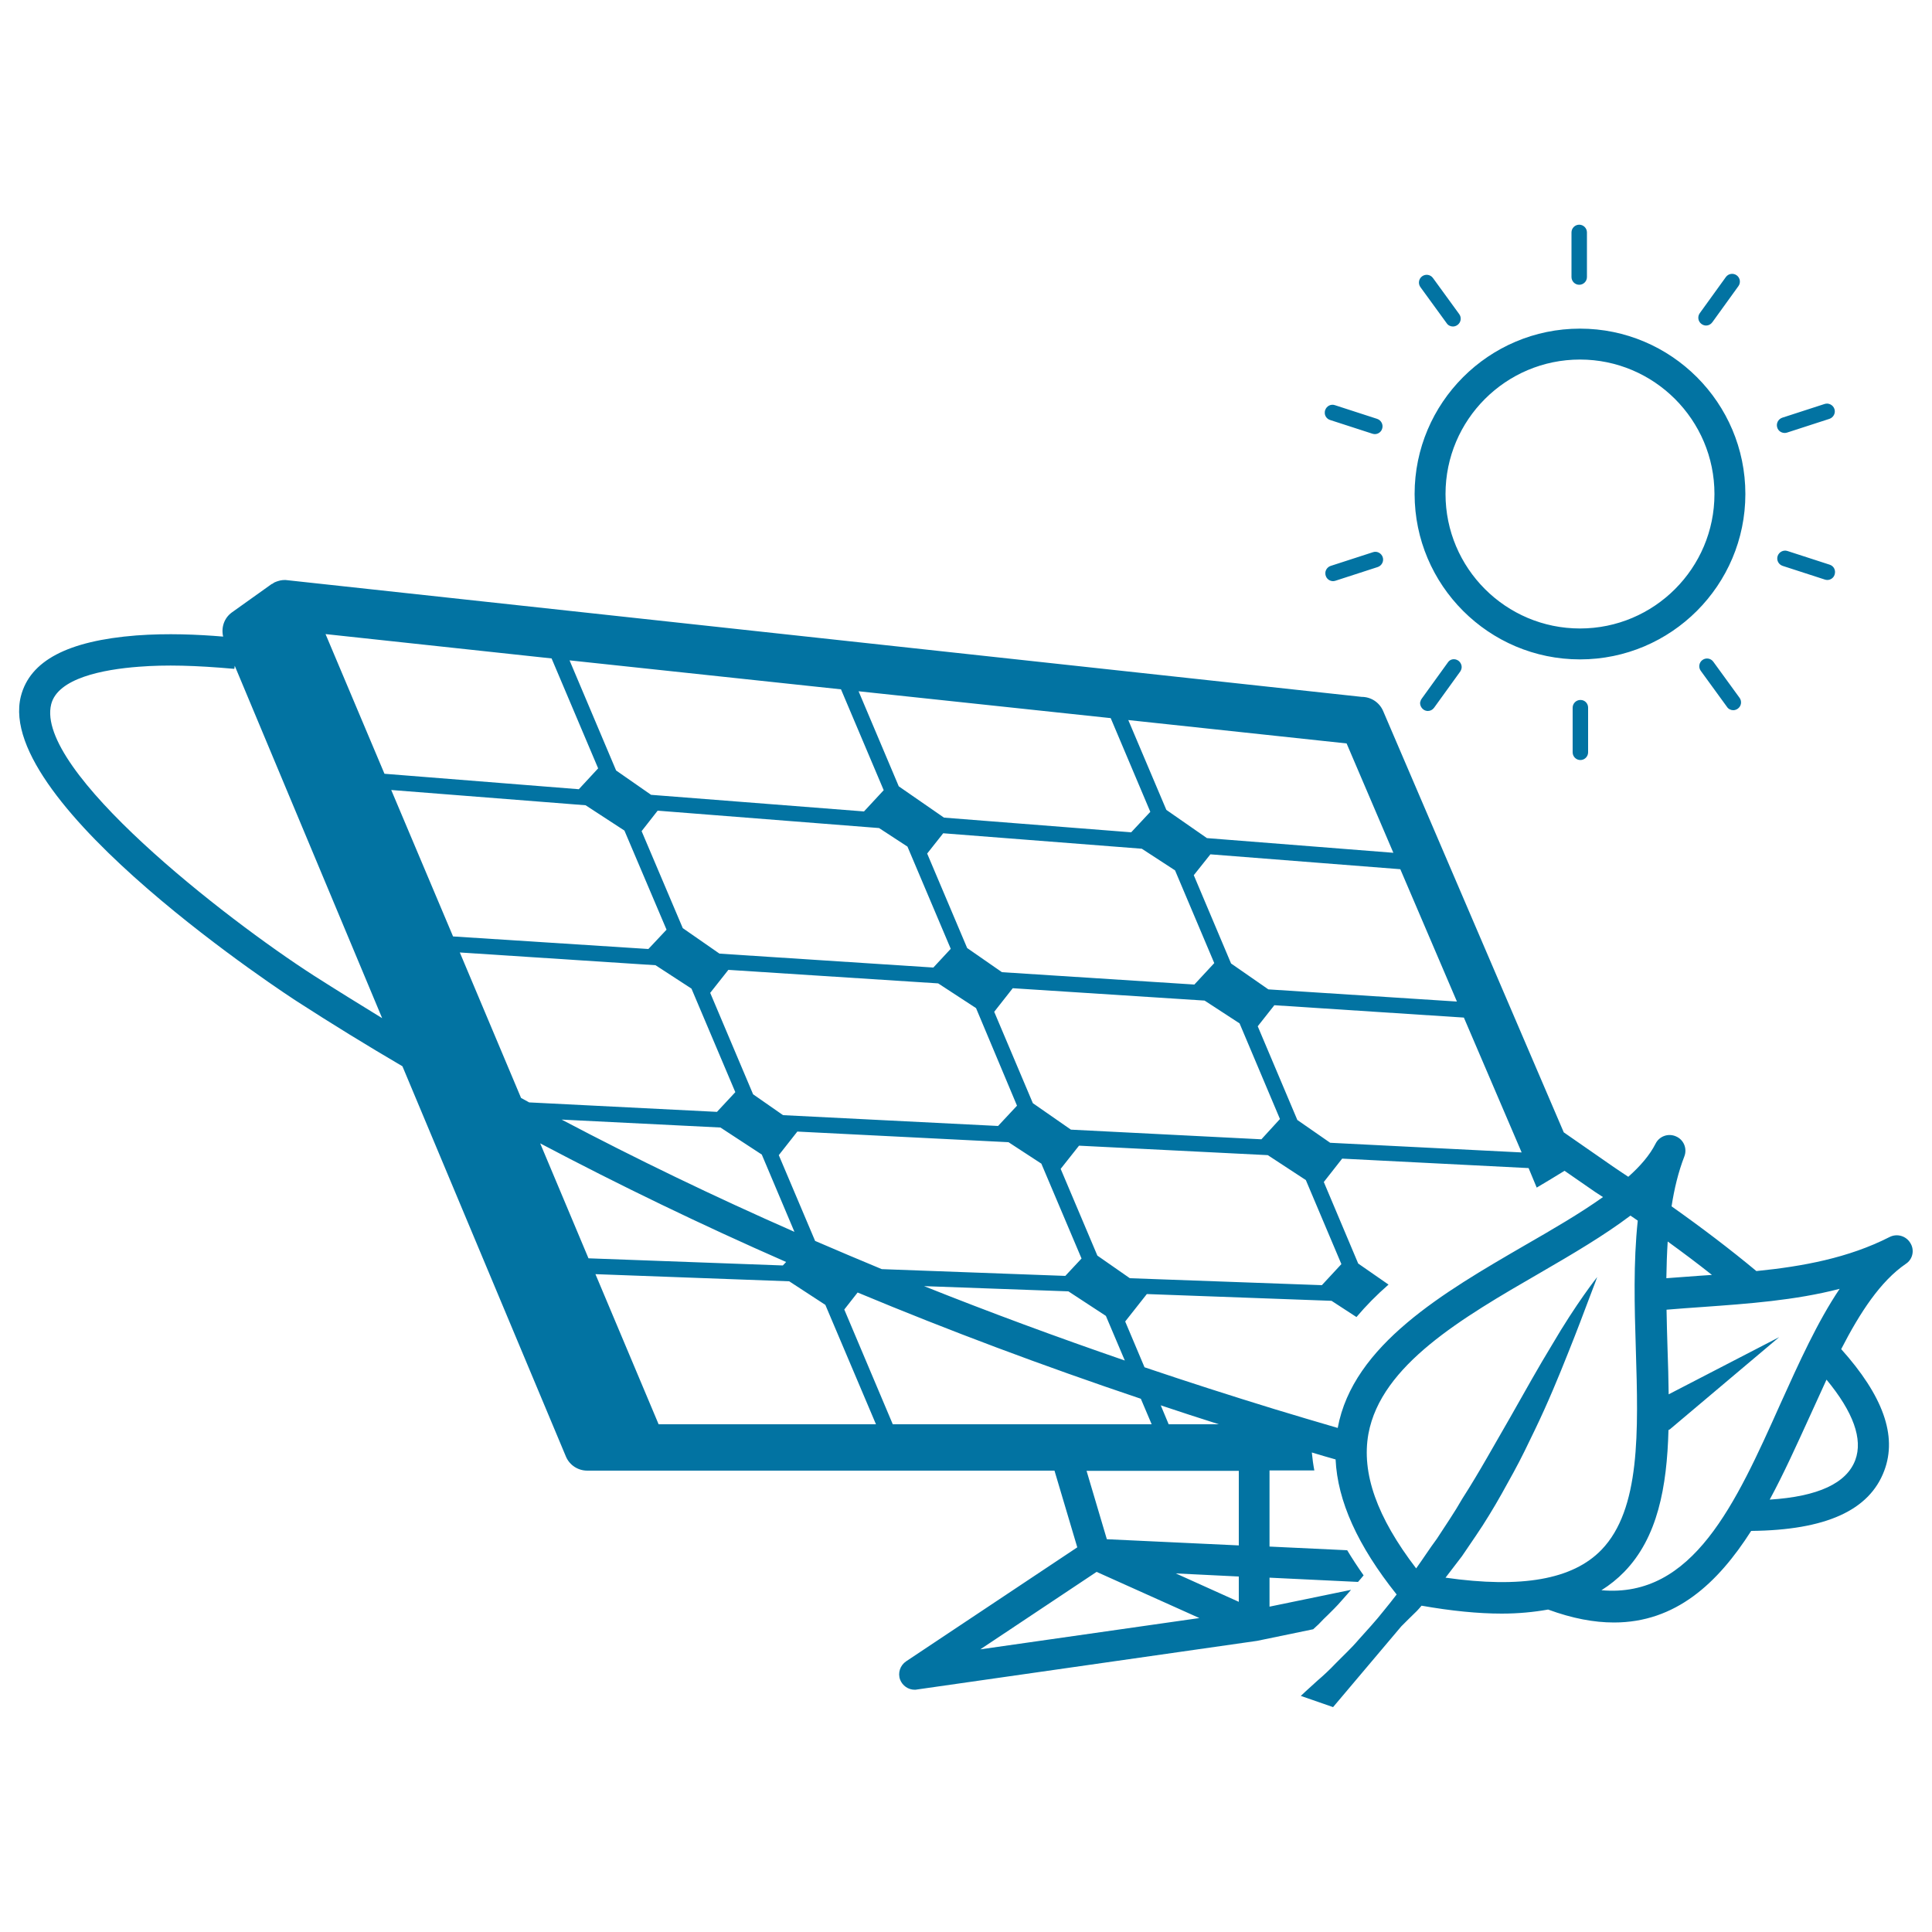 <svg xmlns="http://www.w3.org/2000/svg" viewBox="0 0 1000 1000" style="fill:#0273a2">
<title>Eco Solar Panel In Sunlight SVG icon</title>
<g><path d="M817.8,341.3c47.2,0,85.6-38.4,85.6-85.6c0-47.2-38.4-85.6-85.6-85.6c-47.2,0-85.6,38.4-85.6,85.6S770.6,341.3,817.8,341.3z M817.8,186.1c38.3,0,69.6,31.2,69.6,69.6c0,38.4-31.2,69.6-69.6,69.6c-38.4,0-69.6-31.2-69.6-69.6S779.4,186.1,817.8,186.1z M685.7,213.9c0-0.5,0-1.1,0.2-1.6c0.7-2.1,2.9-3.3,5-2.6l21.9,7.1c2.1,0.7,3.3,3,2.6,5.1c-0.5,1.7-2.1,2.8-3.8,2.8c0,0,0,0,0,0c-0.4,0-0.8-0.1-1.2-0.2l-21.9-7.1C686.9,216.9,685.8,215.5,685.7,213.9z M735.2,148.6c-1.3-1.8-0.9-4.3,0.9-5.6c1.8-1.3,4.3-0.9,5.6,0.9l13.6,18.7c1.3,1.8,0.9,4.3-0.9,5.6c-0.7,0.5-1.5,0.8-2.4,0.8c-1.2,0-2.5-0.6-3.2-1.7l0,0L735.2,148.6z M880.7,167.7c-1.8-1.3-2.2-3.8-0.9-5.6l13.5-18.7c1.3-1.8,3.8-2.2,5.6-0.9c1.8,1.3,2.2,3.8,0.9,5.6l-13.5,18.7c-0.8,1.1-2,1.7-3.2,1.7C882.2,168.5,881.4,168.2,880.7,167.7z M919.9,221.3c-0.7-2.1,0.5-4.4,2.6-5.1l21.9-7.1c2.1-0.7,4.4,0.5,5.1,2.6c0.7,2.1-0.5,4.4-2.6,5.1l-21.9,7.1c-0.4,0.1-0.8,0.2-1.2,0.2C922,224.1,920.4,223,919.9,221.3z M949.6,297.4c-0.5,1.7-2.1,2.8-3.8,2.8c-0.4,0-0.8-0.1-1.2-0.2l-21.9-7.1c-2.1-0.7-3.3-2.9-2.6-5.1c0.7-2.1,3-3.3,5.1-2.6l21.9,7.1C949.2,293,950.3,295.2,949.6,297.4z M886.8,342.5l13.6,18.7c1.3,1.8,0.9,4.3-0.9,5.6c-0.7,0.5-1.5,0.8-2.4,0.8c-1.2,0-2.5-0.6-3.2-1.7l-13.6-18.7c-1.3-1.8-0.9-4.3,0.9-5.6C883,340.3,885.5,340.7,886.8,342.5z M819.6,362.6c1.4,0.6,2.4,2,2.4,3.7v23.1c0,2.2-1.8,4-4,4c-2.2,0-4-1.8-4-4v-23.1c0-2.2,1.8-4,4-4C818.6,362.3,819.2,362.4,819.6,362.6z M754.9,342c0.9,0.7,1.4,1.6,1.6,2.6c0.2,1-0.1,2.1-0.7,3l-13.5,18.7c-0.8,1.1-2,1.7-3.2,1.7c-0.8,0-1.6-0.2-2.4-0.8c-0.9-0.7-1.4-1.6-1.6-2.6c-0.1-0.5-0.1-1,0.1-1.5c0.1-0.5,0.3-1,0.7-1.5l13.5-18.7C750.6,341,753.1,340.7,754.9,342z M715.7,288.4c0.7,2.1-0.5,4.4-2.6,5.1v0l-21.9,7.1c-0.4,0.1-0.8,0.2-1.2,0.2c-1.7,0-3.3-1.1-3.8-2.8c-0.2-0.5-0.2-1.1-0.2-1.6c0.1-1.5,1.2-3,2.8-3.5l21.9-7.1C712.7,285.1,715,286.3,715.7,288.4z M813.4,143.4L813.4,143.4v-23.1c0-2.2,1.8-4,4-4c2.2,0,4,1.8,4,4v23.1c0,2.2-1.8,4-4,4C815.2,147.4,813.4,145.6,813.4,143.4z M988.8,643.4c-2.2-3.7-6.9-5.1-10.8-3.1c-21.2,10.8-44.9,15.2-68.9,17.6c-13.6-11.3-28.2-22.4-43.9-33.5c1.4-9.1,3.5-17.8,6.6-25.8c1.6-4.1-0.3-8.7-4.3-10.4c-4-1.8-8.7-0.1-10.6,3.8c-3,5.9-7.9,11.6-14.1,17.1c-2.8-1.8-5.4-3.6-8.2-5.5l-25.2-17.5L715.9,368c-1.9-4.4-6.2-7.3-11.1-7.3l-557.1-60.5c-0.1,0-0.1,0-0.2,0c-0.9,0-1.8,0.1-2.7,0.3c-0.2,0.1-0.5,0.2-0.7,0.2c-0.6,0.2-1.3,0.4-1.9,0.7c-0.3,0.1-0.6,0.3-0.8,0.5c-0.2,0.2-0.5,0.3-0.8,0.4l-20.6,14.7c-4,2.9-5.6,7.8-4.5,12.5c-13.1-1.1-28.8-1.8-44.9-0.6c-35.6,2.8-55.1,13.1-59.8,31.5c-14.1,56.1,141.3,156.9,142.9,157.9c17.8,11.5,36,22.7,54.6,33.6L293,754.1c1.9,4.3,6.2,7.1,11,7.1h32.6h4.9h204.3l11.8,39.7L469,859.9c-3.1,2.1-4.4,6-3.1,9.5c1.2,3.1,4.2,5.2,7.5,5.2c0.4,0,0.8,0,1.1-0.1l176.2-25.2l29-6c1.1-1.1,2.4-2.1,3.4-3.2c1.3-1.4,2.7-2.8,4.2-4.2c2.2-2.2,4.6-4.5,7-7.3l3.1-3.5c0.6-0.7,1.3-1.5,1.9-2.2l-42.2,8.7v-15l45.8,2.2c1-1.1,1.9-2.2,2.9-3.4c-3.1-4.4-5.9-8.7-8.5-13l-40.2-1.9v-39.4h23.2c-0.6-3.1-1-6.2-1.3-9.3c4.1,1.2,8.2,2.5,12.3,3.6c1,21.5,11.4,44.6,31.6,69.9c-2.2,2.8-4.3,5.6-6.5,8.2c-4.4,5.6-9,10.5-13.1,15.1c-4.1,4.8-8.2,8.5-11.8,12.2c-3.5,3.7-6.8,6.7-9.6,9.1c-5.5,4.9-8.6,7.9-8.6,7.9l16.7,5.8l35.3-41.8c2.6-2.6,5.3-5.3,8.1-8c0.8-0.8,1.6-1.8,2.4-2.7c15.3,2.7,29.3,4.1,41.5,4.1c8.7,0,16.7-0.8,24-2.1l0,0c12.5,4.6,23.8,6.7,34.1,6.7c31.9,0,53.7-20.3,71-47.4c38.6-0.4,61.2-10.6,68.9-31.2c6.8-18.1-0.7-38.8-22.3-62.9c9.8-19.1,20.4-35.2,33.4-44.1C990,651.9,991.1,647.1,988.8,643.4z M886.1,659.9c-2,0.1-4,0.3-6,0.4c-5.9,0.4-11.7,0.9-17.6,1.3c0.1-6.4,0.3-12.8,0.7-19C871.2,648.4,878.8,654.1,886.1,659.9z M795.4,614.7c4.9-2.9,9.7-5.8,14.4-8.7l15.9,11c1.4,0.9,2.6,1.7,4,2.6c-11.8,8.4-25.9,16.6-40.5,25c-41.7,24.2-88.9,51.5-96.8,94.5c-10.9-3.2-21.8-6.4-32.6-9.7c-22.8-7-45.2-14.2-67.4-21.7l-10-23.7l11.2-14.2l95.6,3.5l12.9,8.4c5-5.9,10.5-11.5,16.6-16.8l-15.7-10.9l-17.8-42.2l9.5-12.1l96.5,4.9L795.4,614.7z M630.9,737.2h-26l-4.1-9.8C610.7,730.7,620.7,734,630.9,737.2z M269.7,568.3L238,493l101.3,6.6l18.6,12.1l22.7,53.6l-9.5,10.2l-97.2-4.9C272.5,569.8,271.1,569.1,269.7,568.3z M652.9,589.7l-98.6-5L534.6,571l-20-47.3l9.6-12.2l99.3,6.4l18.1,11.8l20.9,49.5L652.9,589.7z M675.9,610.8l18.4,43.5l-10.1,10.9l-99.4-3.6l-16.8-11.7l-19-44.9l9.5-12l97.7,4.9L675.9,610.8z M526.4,572.3l-9.8,10.5l-111.3-5.6l-15.5-10.8l-22.2-52.5l9.4-11.9l108.6,7l19.6,12.8L526.4,572.3z M618.2,509.6l-99.6-6.4l-18-12.5l-20.7-48.9l8.3-10.5l102.8,8l17.2,11.2l20.3,48L618.2,509.6z M492.1,491.1l-9,9.7l-110.7-7.2l-19-13.2l-21.3-50.2l8.3-10.6l114.6,9l14.7,9.6L492.1,491.1z M345,481.2l-9.4,10l-101.1-6.5l-32-75.8l100.6,7.9l20.1,13.1L345,481.2z M372.9,583.6l21.4,14l16.9,40c-41.6-18.3-81.8-37.7-120.5-58.1L372.9,583.6z M421.9,642.3l-18.8-44.4l9.6-12.2l109.3,5.5l17,11.1l20.8,49.1l-8.4,9l-95-3.5C444.8,652.1,433.3,647.2,421.9,642.3z M553,668.4l19.4,12.7l9.8,23.1c-35.4-12.2-70.1-25-103.9-38.5L553,668.4z M787.6,596.5l-99.1-5l-17-11.8L651,531.2l8.6-10.9l98.1,6.4L787.6,596.5z M754.1,518.4l-97.6-6.3l-19.3-13.4l-19.3-45.7l8.6-10.8l98.3,7.7L754.1,518.4z M697,384.8l24.2,56.6l-96.5-7.6l-21-14.6L584,372.7L697,384.8z M574.9,371.7l20.5,48.5l-9.9,10.6l-96.9-7.6L465.2,407l-20.8-49.2L574.9,371.7z M435.3,356.8l22.1,52.2l-10.2,11l-110.2-8.6l-18.1-12.6l-24.1-57L435.3,356.8z M285.5,340.8l24.1,56.9l-10,10.8L199,400.5l-30.5-72.3L285.5,340.8z M162.5,505c-46.2-29.7-144.6-106.4-136-140.5c3.4-13.4,26.6-18,45.4-19.4c14-1.1,29.2-0.7,49.4,1.1l0.2-1.6L197.8,527C185.9,519.7,174.1,512.4,162.5,505z M279.6,591.8c40.9,21.6,83.3,42.1,127.3,61.4l-1.7,1.8l-100.6-3.7L279.6,591.8z M340.9,737.2l-32.7-77.7l100.3,3.7l18.7,12.2l26.2,61.8L340.9,737.2L340.9,737.2z M462.1,737.2L437,677.8l6.9-8.8c47.2,19.7,96.1,38,146.6,55l5.6,13.2H462.1z M507.4,853.7l60.2-40.1l53.2,23.9L507.4,853.7z M641.2,829.1l-32.6-14.7l32.6,1.6V829.1z M641.2,799.9l-68.3-3.2l-10.5-35.4h78.8L641.2,799.9L641.2,799.9z M748.2,816.6c2.8-3.6,5.6-7.3,8.5-11.1c4.7-7,9.7-14,14.1-21.3c4.5-7.3,8.6-14.8,12.6-22.1c4-7.3,7.6-14.8,11-21.9c6.9-14.3,12.5-28,17.2-39.8c4.7-11.7,8.4-21.6,11-28.5c2.7-6.9,4.1-10.9,4.1-10.9c0,0-10.7,13.4-23.5,35.3c-6.6,10.8-13.8,23.7-21.5,37.3c-3.9,6.8-7.9,13.8-12,20.9c-4.1,7.1-8.3,14.2-12.8,21.2c-4.1,7.2-8.8,14-13.2,20.8c-3.8,5.1-7.1,10.3-10.7,15.3c-20.3-26.5-28.4-49.3-24.7-69.7c6.6-35.6,48.4-59.9,88.9-83.3c16.9-9.8,33.2-19.4,46.7-29.6c1.3,0.9,2.6,1.7,3.8,2.6c-2.3,21.5-1.7,44.2-1,66.5c1.3,42.6,2.5,82.9-17.8,103.9C814,817.6,787.5,822.2,748.2,816.6z M828.9,823.1c4.3-2.7,8.3-5.9,11.8-9.5c17.3-17.8,22.1-43.9,22.9-73.4c0.3-0.2,0.7-0.3,1-0.6l0.1-0.1l56.2-47.4l-57.2,29.6c-0.1-7.9-0.3-15.9-0.6-24c-0.2-6.6-0.4-13.2-0.5-19.8c6.2-0.5,12.4-1,18.6-1.4c23.6-1.7,47.8-3.4,71-9.4c-11.4,16.9-20.9,37.9-30.7,59.6C898.4,778.3,876.3,827.3,828.9,823.1z M960.3,755.7c-4.5,12-19.2,18.9-44.3,20.5c7.4-13.7,14-28.4,20.5-42.6c3-6.6,6-13.1,8.9-19.5C959.3,730.9,964.3,744.9,960.3,755.7z"/></g>
</svg>